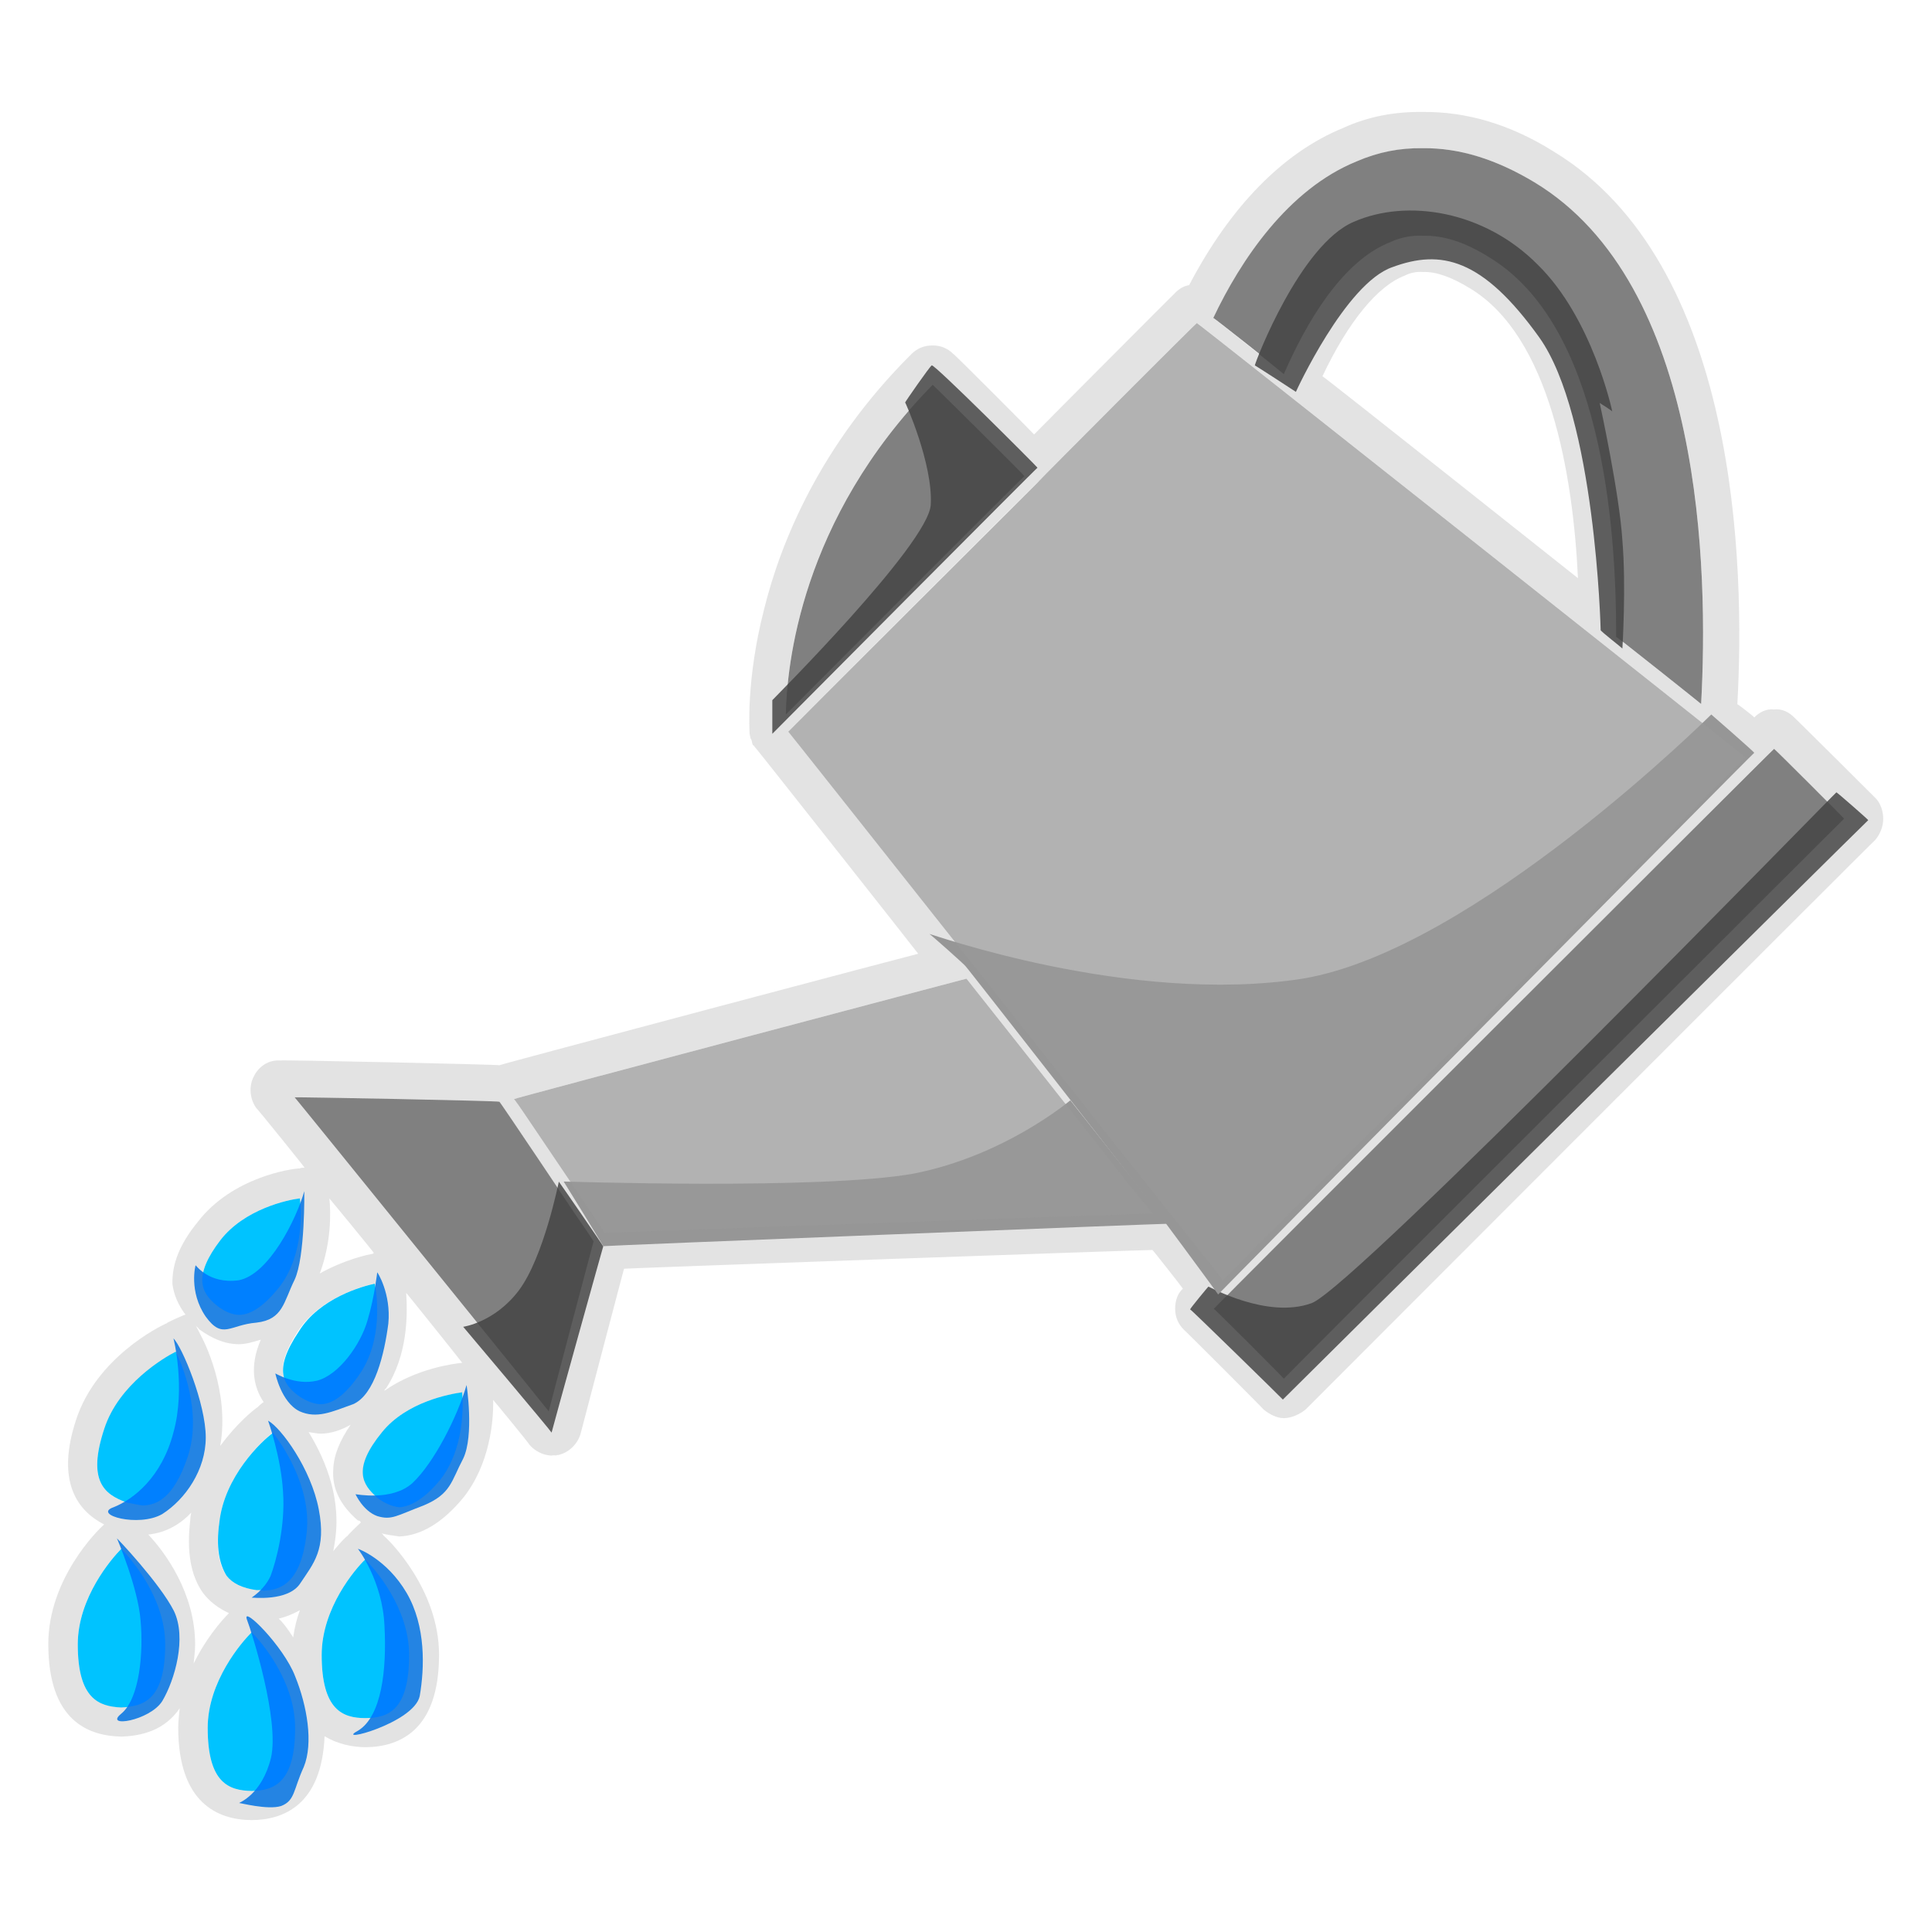 <svg xmlns="http://www.w3.org/2000/svg" version="1.1" xmlns:xlink="http://www.w3.org/1999/xlink" width="100%" height="100%" id="svgWorkerArea" viewBox="0 0 400 400" xmlns:artdraw="https://artdraw.muisca.co" style="background: white;"><defs id="defsdoc"><pattern id="patternBool" x="0" y="0" width="10" height="10" patternUnits="userSpaceOnUse" patternTransform="rotate(35)"><circle cx="5" cy="5" r="4" style="stroke: none;fill: #ff000070;"></circle></pattern></defs><g id="fileImp-884480306" class="cosito"><path id="pathImp-806087685" fill="#808080" class="grouped" d="M193.1 79.675C165.7 107.599 162.9 137.899 162.7 147.927 162.7 147.899 211.9 98.399 211.9 98.566 211.9 98.399 193.1 79.599 193.1 79.675 193.1 79.599 193.1 79.599 193.1 79.675"></path><path id="pathImp-346381993" fill="#00C3FF" class="grouped" d="M61.9 275.614C56.4 283.799 58.7 286.799 62.1 289.22 63.7 290.199 65.1 290.699 66.5 290.751 69.1 290.699 71.9 288.399 74.7 284.158 79.2 277.299 78.1 268.299 77.6 265.761 75.1 266.299 66.2 268.699 61.9 275.614 61.9 275.399 61.9 275.399 61.9 275.614"></path><path id="pathImp-86653530" fill="#00C3FF" class="grouped" d="M26.1 311.024C27.5 311.299 28.6 311.599 29.6 311.666 32.1 311.599 35.7 310.599 38.9 301.467 41.9 292.299 37.6 282.299 36.4 279.836 33.9 281.099 24.6 286.599 21.6 295.763 18 306.599 21.6 309.399 26.1 311.024 26.1 310.899 26.1 310.899 26.1 311.024"></path><path id="pathImp-216796097" fill="#00C3FF" class="grouped" d="M45 270.379C46.6 271.599 48.1 272.199 49.5 272.231 52.1 272.199 54.9 270.199 58 266.255 62.9 259.699 62.4 250.599 62.1 248.106 59.6 248.399 50.6 250.299 45.6 256.798 43 260.199 41.7 263.099 41.9 265.49 42 267.199 43 268.699 45 270.379 45 270.299 45 270.299 45 270.379"></path><path id="pathImp-694610186" fill="#808080" class="grouped" d="M287.8 50.118C290.1 49.099 292.3 48.599 294.6 48.785 298.8 48.599 303.3 50.099 308.3 53.229 331.2 67.099 334.7 107.899 334.6 131.827 334.6 131.699 352.2 145.699 352.2 145.754 353.7 118.199 352.7 58.899 317.7 37.747 309.8 32.999 302.2 30.599 294.6 30.685 289.8 30.599 285.3 31.499 280.9 33.401 266.6 39.199 256.8 53.999 251.2 65.823 251.2 65.699 265.8 77.199 265.8 77.404 270.4 66.699 277.8 54.099 287.8 50.118 287.8 49.999 287.8 49.999 287.8 50.118"></path><path id="polygonImp-843134798" fill="#808080" class="grouped" d="M103.4 228.105C103.4 227.899 61 227.099 61 227.191 61 227.099 113.6 292.099 113.6 292.183 113.6 292.099 122.9 256.899 122.9 257.02 122.9 256.899 119.6 252.099 119.6 252.106 119.6 252.099 103.4 227.899 103.4 228.105"></path><path id="pathImp-307211656" fill="#00C3FF" class="grouped" d="M79.1 296.504C72.9 304.099 75 307.399 78.1 310.06 79.6 311.299 81.2 311.899 82.7 312.036 85.2 311.899 87.9 310.099 91.1 306.283 96.2 299.799 95.9 290.799 95.7 288.257 93.2 288.599 84.2 290.199 79.1 296.504 79.1 296.299 79.1 296.299 79.1 296.504"></path><path id="pathImp-172544206" fill="#00C3FF" class="grouped" d="M66.6 342.655C66.6 354.099 71 355.699 75.6 355.718 80.4 355.699 84.7 354.099 84.7 342.655 84.7 332.899 77.6 324.799 75.6 322.876 73.6 324.799 66.6 332.899 66.6 342.655 66.6 342.599 66.6 342.599 66.6 342.655"></path><path id="pathImp-951549359" fill="#00C3FF" class="grouped" d="M43 357.743C43 369.199 47.4 370.699 52.1 370.805 56.7 370.699 61.1 369.199 61.1 357.743 61.1 348.099 54.1 339.899 52.1 337.964 50.1 339.899 43 348.099 43 357.743 43 357.699 43 357.699 43 357.743"></path><path id="pathImp-343129817" fill="#00C3FF" class="grouped" d="M45.4 315.295C44.7 320.299 45.4 323.799 46.9 326.234 48.1 327.799 50.1 328.799 53.1 329.222 53.6 329.199 54.1 329.199 54.6 329.321 58.1 329.199 62.4 327.799 63.5 317.221 64.5 307.599 58.2 298.799 56.6 296.603 54.2 298.299 46.4 305.699 45.4 315.295 45.4 315.199 45.4 315.199 45.4 315.295"></path><path id="rectImp-969069881" fill="#808080" class="grouped" d="M265.8 285.453C265.8 285.299 251.3 270.799 251.3 270.978 251.3 270.799 367.3 154.899 367.3 155.042 367.3 154.899 381.8 169.399 381.8 169.516 381.8 169.399 265.8 285.299 265.8 285.453 265.8 285.299 265.8 285.299 265.8 285.453"></path><path id="pathImp-54380969" fill="#B2B2B2" class="grouped" d="M361.4 156.816C361.4 156.699 247.8 66.699 247.8 66.885 247.8 66.699 215.2 99.399 215.2 99.504 215.2 99.399 215.2 99.399 215.1 99.627 215.1 99.599 163.2 151.399 163.2 151.482 163.2 151.399 231.6 237.799 231.6 237.908 231.6 237.799 242.6 251.699 242.6 251.736 242.6 251.699 242.6 251.699 242.6 251.736 242.6 251.699 253.2 264.899 253.2 265.119 253.2 264.899 361.4 156.699 361.4 156.816 361.4 156.699 361.4 156.699 361.4 156.816"></path><path id="polygonImp-131405452" fill="#B2B2B2" class="grouped" d="M200.1 202.621C200.1 202.599 106.4 227.399 106.4 227.561 106.4 227.399 108.6 230.599 108.6 230.623 108.6 230.599 125.2 255.199 125.2 255.267 125.2 255.199 238.4 251.199 238.4 251.267 238.4 251.199 233.9 245.299 233.9 245.488 233.9 245.299 200.1 202.599 200.1 202.621"></path><path id="pathImp-33012407" fill="#00C3FF" class="grouped" d="M16.1 340.457C16.1 351.799 20.5 353.299 25.1 353.52 29.9 353.299 34.2 351.799 34.2 340.457 34.2 330.799 27.1 322.699 25.1 320.678 23.1 322.699 16.1 330.799 16.1 340.457 16.1 340.299 16.1 340.299 16.1 340.457"></path><path id="pathImp-904757834" fill="#0080FF" class="grouped" d="M40.5 261.983C40.5 261.799 43.1 265.899 49.4 265.07 55.7 263.899 61.4 252.299 63 246.624 63 246.599 63.2 260.199 61 264.947 58.7 269.599 58.6 273.199 53.1 273.836 47.5 274.299 46.1 277.399 42.6 272.601 39 267.399 40.5 261.799 40.5 261.983 40.5 261.799 40.5 261.799 40.5 261.983"></path><path id="pathImp-785943764" fill="#0080FF" class="grouped" d="M57 284.355C57 284.299 61.1 286.899 65.6 285.861 70.2 284.699 74.7 278.299 76.1 273.342 77.6 268.299 78.1 263.299 78.1 263.44 78.1 263.299 81 267.799 80.4 274.034 79.6 280.199 77.6 288.799 73.1 290.726 68.7 292.299 65.6 293.799 62 292.183 58.2 290.299 57 284.299 57 284.355 57 284.299 57 284.299 57 284.355"></path><path id="pathImp-401566896" fill="#0080FF" class="grouped" d="M73.6 309.369C73.6 309.299 81.1 310.899 85.4 307.048 89.9 302.799 94.7 293.299 96.6 286.75 96.6 286.699 98.2 297.199 95.9 301.986 93.4 306.699 93.4 309.299 87.7 311.69 82.1 313.799 81.1 314.799 78.1 313.888 75.1 312.799 73.6 309.299 73.6 309.369 73.6 309.299 73.6 309.299 73.6 309.369"></path><path id="pathImp-88711228" fill="#0080FF" class="grouped" d="M35.9 277.095C35.9 276.899 38.5 287.299 35.9 296.603 33.5 305.799 27.7 310.399 23.5 312.061 19.1 313.599 28.7 316.299 33.6 313.468 38.4 310.399 42.6 304.299 42.6 297.615 42.6 290.599 37.7 278.799 35.9 277.095 35.9 276.899 35.9 276.899 35.9 277.095"></path><path id="pathImp-677422864" fill="#0080FF" class="grouped" d="M55.5 294.134C55.5 294.099 58.2 301.699 58.6 308.9 59.1 315.899 57.2 323.199 56 326.333 54.6 329.299 52.1 330.699 52.1 330.778 52.1 330.699 59.7 331.699 62.2 327.765 64.9 323.699 67.6 320.799 66 312.505 64.4 304.099 58.2 295.599 55.5 294.134 55.5 294.099 55.5 294.099 55.5 294.134"></path><path id="pathImp-937261143" fill="#0080FF" class="grouped" d="M74.1 320.678C74.1 320.599 79.2 327.299 79.6 336.605 80.1 345.699 79 355.399 74.1 358.335 69 361.099 85.7 356.799 86.9 351.149 87.9 345.299 88.2 336.699 84.2 329.815 80.1 322.799 74.1 320.599 74.1 320.678 74.1 320.599 74.1 320.599 74.1 320.678"></path><path id="pathImp-588452676" fill="#0080FF" class="grouped" d="M49.5 373.299C49.5 373.199 54.2 371.599 56.1 363.965 57.9 356.199 52.2 338.099 51.1 335.247 50.1 332.299 58.7 340.799 61.1 347.05 63.6 353.199 64.9 360.899 62.9 365.817 60.7 370.599 61.1 372.799 58.2 373.916 55.4 374.799 49.5 373.199 49.5 373.299 49.5 373.199 49.5 373.199 49.5 373.299"></path><path id="pathImp-164072433" fill="#0080FF" class="grouped" d="M24.2 318.505C24.2 318.399 28.6 328.799 29.1 335.469 29.7 341.799 29 351.599 25.1 354.804 21.4 357.799 31 356.299 33.6 352.187 36.2 347.799 38.7 339.099 36 333.519 33.1 327.799 24.2 318.399 24.2 318.505 24.2 318.399 24.2 318.399 24.2 318.505"></path><path id="pathImp-778557000" fill="#4D4D4D" class="grouped" d="M95.9 274.7C95.9 274.699 102.4 273.799 107.4 267.193 112.6 260.299 115.7 244.599 115.7 244.649 115.7 244.599 124.9 257.899 124.9 258.057 124.9 257.899 114.2 296.399 114.2 296.603 114.2 296.399 95.9 274.699 95.9 274.7 95.9 274.699 95.9 274.699 95.9 274.7"></path><path id="pathImp-21376360" fill="#4D4D4D" class="grouped" d="M187.4 83.33C187.4 83.199 193.2 96.099 192.7 104.516 192.2 112.699 159.9 144.899 159.9 144.964 159.9 144.899 159.9 151.899 159.9 151.927 159.9 151.899 214.8 96.699 214.8 96.837 214.8 96.699 193.2 75.099 192.9 75.65 192.4 75.999 187.4 83.199 187.4 83.33 187.4 83.199 187.4 83.199 187.4 83.33"></path><path id="pathImp-588856498" fill="#4D4D4D" class="grouped" d="M259.8 75.65C259.9 74.899 269.2 50.599 280.3 45.92 291.3 41.099 307.3 43.599 318.4 54.834 329.7 65.899 333.8 85.099 333.8 85.182 333.8 85.099 331.2 83.399 331.2 83.429 331.2 83.399 335.3 102.199 335.9 111.924 336.7 121.399 335.9 134.199 335.9 134.272 335.9 134.199 331.4 130.699 331.4 130.469 331.4 130.099 330.3 86.199 318.7 69.872 306.9 53.399 298.3 51.599 288.3 55.303 278.6 58.599 268.3 81.099 268.3 81.132 268.3 81.099 259.8 75.599 259.8 75.65 259.8 75.599 259.8 75.599 259.8 75.65"></path><path id="pathImp-139275871" fill="#4D4D4D" class="grouped" d="M250.2 266.379C250.2 266.299 262.4 273.199 271.6 269.786 280.6 266.299 380.2 163.899 380.2 164.051 380.2 163.899 386.8 169.699 386.8 169.805 386.8 169.699 265.6 289.699 265.6 289.763 265.6 289.699 246.4 270.899 246.4 271.095 246.4 270.899 250.2 266.299 250.2 266.379 250.2 266.299 250.2 266.299 250.2 266.379"></path><path id="pathImp-310144302" fill="#989898" class="grouped" d="M116.7 244.624C116.7 244.599 170.1 246.399 189.1 242.994 208.1 239.299 221.6 227.799 221.6 227.808 221.6 227.799 241.8 253.299 241.8 253.365 241.8 253.299 124.9 257.899 124.9 258.008 124.9 257.899 116.7 244.599 116.7 244.624 116.7 244.599 116.7 244.599 116.7 244.624"></path><path id="pathImp-673260778" fill="#989898" class="grouped" d="M192.4 193.362C192.4 193.199 233.9 208.199 269.7 202.621 305.3 196.699 354.3 147.899 354.3 147.927 354.3 147.899 363.2 155.699 363.2 155.853 363.2 155.699 252.2 267.899 252.2 268.008 252.2 267.899 237.8 248.399 237.8 248.526 237.8 248.399 199.9 199.899 199.9 200.029 199.9 199.899 192.4 193.199 192.4 193.362 192.4 193.199 192.4 193.199 192.4 193.362"></path><path id="pathImp-862741857" fill="rgb(145, 145, 145)" fill-opacity="0.25" class="grouped" d="M371.6 148.667C370.4 147.399 368.9 146.699 367.3 146.89 365.8 146.699 364.3 147.399 363.2 148.544 363.2 148.399 359.7 145.699 359.7 145.803 361.3 117.199 359.9 54.499 321.6 31.327 312.6 25.699 303.6 23.099 294.6 23.178 288.8 23.099 283.3 24.099 278.1 26.487 265.8 31.499 254.8 42.599 246.2 59.032 245.2 59.199 244.2 59.699 243.3 60.637 243.3 60.599 214.1 89.899 214.1 89.948 214.1 89.899 197.4 73.099 197.4 73.305 196.2 72.099 194.7 71.499 193.1 71.527 191.4 71.499 189.9 72.099 188.7 73.305 169.7 92.199 161.6 112.399 158.2 126.123 154.4 140.899 155.2 151.399 155.2 151.952 155.2 151.899 155.4 152.899 155.4 152.915 155.4 152.899 155.6 153.199 155.6 153.236 155.7 153.599 155.7 153.899 155.9 154.297 155.9 154.199 156.1 154.399 156.1 154.47 156.1 154.399 156.2 154.399 156.2 154.569 156.2 154.399 190.1 197.399 190.1 197.461 190.1 197.399 103.4 220.399 103.4 220.549 103.4 220.399 58 219.399 58 219.561 55.6 219.399 53.5 220.799 52.5 222.969 51.5 224.899 51.7 227.599 53.1 229.463 53.1 229.299 63.1 241.699 63.1 241.809 63.1 241.699 62.1 241.799 62.1 241.908 60.7 241.899 48.1 243.599 40.9 253.044 37.1 257.699 35.6 261.799 35.7 265.86 36 268.099 36.9 270.199 38.4 272.182 38.4 272.099 34.5 273.799 34.5 273.984 33 274.599 20 281.099 15.8 293.813 11.5 306.699 16 312.799 21.6 315.641 21.6 315.599 21.5 315.599 21.5 315.69 20.2 316.799 10 326.899 10 340.383 10 356.199 18.2 359.399 25.1 359.545 29.5 359.399 34.1 358.199 37.2 353.693 37.1 354.799 36.9 356.299 36.9 357.693 36.9 373.299 45.1 376.799 52.1 376.83 58.7 376.799 66.6 373.699 67.2 359.471 69.9 361.099 72.9 361.699 75.6 361.743 82.7 361.699 90.9 358.299 90.9 342.606 90.9 329.099 80.6 318.899 79.4 317.913 79.4 317.799 78.9 317.299 78.9 317.419 80.1 317.799 81.4 317.899 82.7 318.11 87.2 317.899 91.6 315.299 95.9 310.11 101.4 303.199 102.2 294.299 102.1 289.837 102.1 289.799 109.6 298.899 109.6 299.097 110.7 300.399 112.4 301.299 114.2 301.369 114.2 301.299 115.1 301.299 115.1 301.344 115.1 301.299 115.6 301.199 115.6 301.245 117.9 300.699 119.6 298.899 120.2 296.85 120.2 296.799 129.2 262.599 129.2 262.675 129.2 262.599 238.6 258.699 238.6 258.798 238.6 258.699 244.9 266.699 244.9 266.798 243.8 267.799 243.3 269.299 243.3 270.972 243.3 272.599 243.9 274.099 245.1 275.293 245.1 275.199 261.6 291.699 261.6 291.812 262.8 292.799 264.3 293.599 265.8 293.615 267.4 293.599 269.1 292.799 270.3 291.837 270.3 291.799 388.3 173.699 388.3 173.854 389.3 172.599 389.9 171.099 389.9 169.533 389.9 167.899 389.3 166.199 388.3 165.236 388.3 165.199 371.6 148.599 371.6 148.667 371.6 148.599 371.6 148.599 371.6 148.667M280.9 33.425C285.3 31.599 289.8 30.599 294.6 30.709 302.2 30.599 309.8 32.999 317.7 37.772 352.7 58.899 353.7 118.199 352.2 145.778 352.2 145.699 334.6 131.699 334.6 131.852 334.7 107.899 331.3 67.099 308.3 53.254 303.3 50.099 298.8 48.699 294.6 48.809 292.3 48.699 290.1 49.099 287.8 50.143 277.8 54.099 270.4 66.899 265.8 77.453 265.8 77.399 251.2 65.699 251.2 65.872 256.8 54.099 266.6 39.199 280.9 33.425 280.9 33.399 280.9 33.399 280.9 33.425M326.7 119.703C326.7 119.699 273.8 77.699 273.8 77.897 279.1 66.699 285.2 59.199 290.8 57.081 291.9 56.499 293.3 56.199 294.6 56.316 297.3 56.199 300.6 57.399 304.3 59.674 320.9 69.599 325.7 98.399 326.7 119.703 326.7 119.699 326.7 119.699 326.7 119.703M193.1 79.675C193.1 79.599 212.1 98.399 212.1 98.59 212.1 98.399 162.7 147.899 162.7 147.927 162.9 137.899 165.7 107.599 193.1 79.675 193.1 79.599 193.1 79.599 193.1 79.675M68.2 248.131C68.2 248.099 77.5 259.399 77.5 259.539 77.5 259.399 77.2 259.399 77.2 259.588 76.4 259.699 71.5 260.699 66.2 263.662 68.6 257.299 68.5 251.099 68.2 248.131 68.2 248.099 68.2 248.099 68.2 248.131M77.6 265.737C78.1 268.299 79.2 277.299 74.7 284.133 71.9 288.399 69.1 290.699 66.4 290.726 65.1 290.699 63.7 290.199 62.1 289.195 58.7 286.799 56.4 283.699 61.7 275.589 66.2 268.699 75.1 266.299 77.6 265.737 77.6 265.699 77.6 265.699 77.6 265.737M45.6 256.798C50.6 250.299 59.6 248.399 62.1 248.106 62.4 250.599 62.9 259.699 58 266.255 54.9 270.199 52.1 272.199 49.5 272.231 48.1 272.199 46.6 271.599 45 270.379 43 268.799 42 267.199 41.9 265.49 41.7 263.099 43 260.199 45.6 256.798 45.6 256.699 45.6 256.699 45.6 256.798M41.2 275.194C44 277.199 46.6 278.299 49.5 278.305 51 278.299 52.5 277.799 54 277.367 51.6 282.899 52.5 287.199 54.6 290.306 54.6 290.199 53.4 291.199 53.4 291.294 52.6 291.799 49 294.699 45.6 299.368 47.6 287.899 42.1 277.399 41.5 276.33 41.5 276.299 40.5 274.299 40.5 274.453 40.7 274.699 41 274.799 41.2 275.194 41.2 275.099 41.2 275.099 41.2 275.194M21.6 295.788C24.6 286.699 33.9 281.199 36.4 279.861 37.6 282.299 41.9 292.299 38.9 301.492 35.9 310.599 32.1 311.599 29.6 311.69 28.6 311.599 27.5 311.299 26.1 311.048 21.6 309.399 18 306.599 21.6 295.788 21.6 295.699 21.6 295.699 21.6 295.788M25.1 353.495C20.5 353.299 16.1 351.799 16.1 340.433 16.1 330.799 23.1 322.699 25.1 320.654 27.1 322.699 34.2 330.799 34.2 340.433 34.2 351.799 29.9 353.299 25.1 353.495 25.1 353.299 25.1 353.299 25.1 353.495M40.1 344.408C40.2 343.099 40.4 341.799 40.4 340.457 40.4 329.799 34.1 321.299 30.7 317.715 34.6 317.299 37.5 315.399 39.6 313.172 39.5 313.599 39.4 314.099 39.4 314.653 38.6 321.299 39.5 326.199 42 329.765 43.4 331.599 45.1 332.899 47.4 333.988 45.7 335.699 42.6 339.299 40.1 344.408 40.1 344.299 40.1 344.299 40.1 344.408M52.1 370.805C47.4 370.699 43 369.199 43 357.743 43 348.099 50.1 339.899 52.1 337.964 54.1 339.899 61.1 348.099 61.1 357.743 61.1 369.199 56.7 370.699 52.1 370.805 52.1 370.699 52.1 370.699 52.1 370.805M60.7 339.001C59.6 337.299 58.6 335.899 57.7 335.124 59.1 334.799 60.6 334.199 62.1 333.371 61.5 334.899 61 336.899 60.7 339.001 60.7 338.899 60.7 338.899 60.7 339.001M63.5 317.221C62.4 327.799 58.1 329.199 54.6 329.321 54.1 329.199 53.6 329.199 53.1 329.222 50.1 328.799 48.1 327.799 46.9 326.234 45.2 323.799 44.7 320.299 45.4 315.295 46.4 305.699 54.2 298.299 56.5 296.603 58.2 298.799 64.5 307.599 63.5 317.221 63.5 317.099 63.5 317.099 63.5 317.221M66.4 296.825C68.6 296.799 70.6 296.099 72.6 294.973 70.4 298.199 69.1 301.199 69 304.184 68.7 308.199 70.5 311.699 74.1 314.801 74.4 314.799 74.6 314.899 74.7 315.221 74.7 315.199 72 317.799 72 317.938 71.6 318.199 70.5 319.299 69 321.148 69.2 320.099 69.4 318.899 69.5 317.888 70.5 308.899 66.7 301.099 63.9 296.504 64.6 296.599 65.6 296.799 66.4 296.825 66.4 296.799 66.4 296.799 66.4 296.825M84.7 342.655C84.7 354.099 80.4 355.699 75.6 355.718 71 355.699 66.6 354.099 66.6 342.655 66.6 332.899 73.6 324.799 75.6 322.876 77.6 324.799 84.7 332.899 84.7 342.655 84.7 342.599 84.7 342.599 84.7 342.655M91.2 306.307C88.1 310.099 85.2 311.899 82.7 312.061 81.2 311.899 79.7 311.299 78.1 310.085 75 307.399 73 304.099 79.1 296.529 84.2 290.199 93.2 288.599 95.7 288.306 95.9 290.799 96.2 299.899 91.2 306.307 91.2 306.299 91.2 306.299 91.2 306.307M84.1 267.687C84.1 267.599 95.7 282.099 95.7 282.158 94.1 282.299 86.2 283.299 79.6 287.936 79.6 287.699 79.7 287.599 79.9 287.491 84.4 280.599 84.4 272.399 84.1 267.687 84.1 267.599 84.1 267.599 84.1 267.687M113.6 292.183C113.6 292.099 61 227.099 61 227.191 61 227.099 103.4 228.099 103.4 228.129 103.4 228.099 119.6 252.099 119.6 252.131 119.6 252.099 122.9 256.899 122.9 257.045 122.9 256.899 113.6 292.099 113.6 292.183 113.6 292.099 113.6 292.099 113.6 292.183M125.2 255.267C125.2 255.199 108.6 230.599 108.6 230.623 108.6 230.599 106.4 227.399 106.4 227.561 106.4 227.399 200.1 202.599 200.1 202.621 200.1 202.599 233.9 245.299 233.9 245.488 233.9 245.299 238.6 251.199 238.6 251.242 238.6 251.199 125.2 255.199 125.2 255.267 125.2 255.199 125.2 255.199 125.2 255.267M242.6 251.711C242.6 251.699 242.6 251.699 242.6 251.711 242.6 251.699 231.6 237.799 231.6 237.883 231.6 237.799 163.2 151.399 163.2 151.458 163.2 151.399 215.1 99.399 215.1 99.603 215.2 99.399 215.2 99.399 215.2 99.479 215.2 99.399 247.8 66.699 247.8 66.86 247.8 66.699 361.4 156.699 361.4 156.816 361.4 156.699 253.2 264.899 253.2 265.095 253.2 264.899 242.6 251.699 242.6 251.711 242.6 251.699 242.6 251.699 242.6 251.711M265.8 285.442C265.8 285.299 251.3 270.799 251.3 270.972 251.3 270.799 367.3 154.899 367.3 155.038 367.3 154.899 381.8 169.399 381.8 169.508 381.8 169.399 265.8 285.299 265.8 285.442 265.8 285.299 265.8 285.299 265.8 285.442"></path></g></svg>